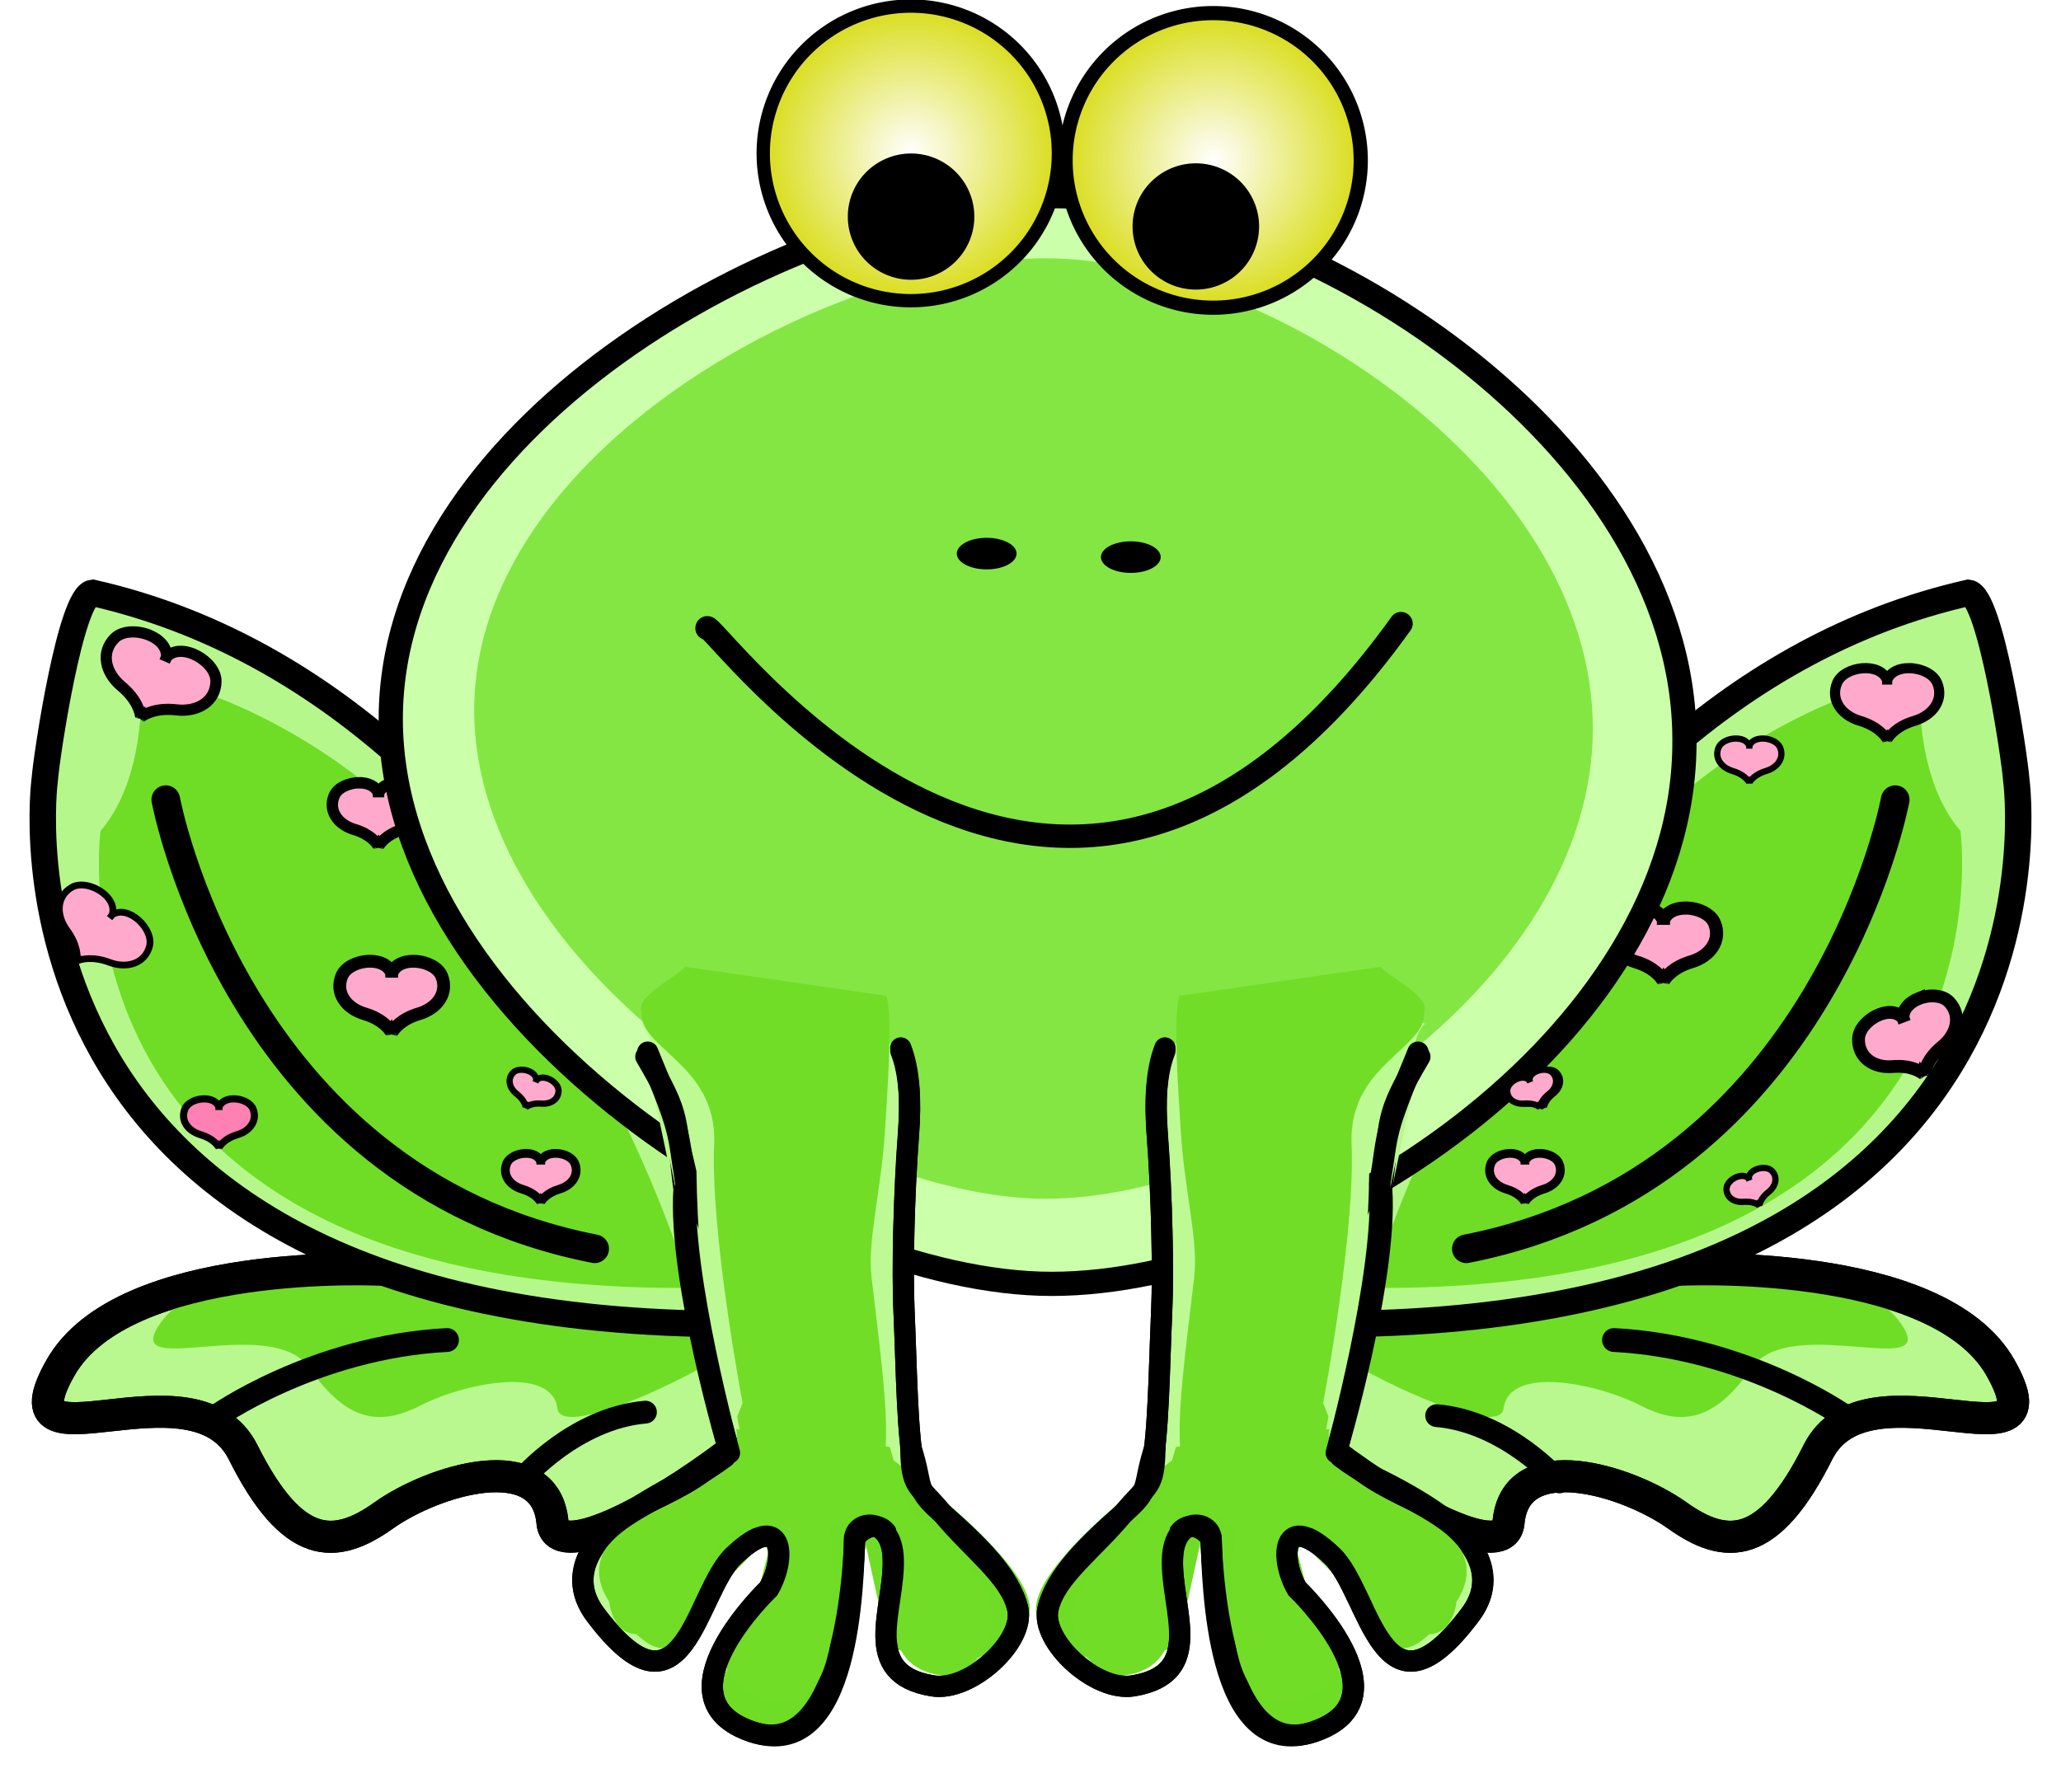 <?xml version="1.0" encoding="UTF-8" standalone="no"?>
<!-- Created with Inkscape (http://www.inkscape.org/) -->
<svg xmlns:dc="http://purl.org/dc/elements/1.1/" xmlns:cc="http://creativecommons.org/ns#" xmlns:rdf="http://www.w3.org/1999/02/22-rdf-syntax-ns#" xmlns:svg="http://www.w3.org/2000/svg" xmlns="http://www.w3.org/2000/svg" xmlns:xlink="http://www.w3.org/1999/xlink" xmlns:sodipodi="http://sodipodi.sourceforge.net/DTD/sodipodi-0.dtd" xmlns:inkscape="http://www.inkscape.org/namespaces/inkscape" width="460" height="400.005" id="svg2" sodipodi:version="0.32" inkscape:version="0.46+devel" sodipodi:docname="frog.svg" inkscape:output_extension="org.inkscape.output.svg.inkscape" version="1.0">
  <defs id="defs4">
    <linearGradient id="linearGradient4293">
      <stop id="stop4295" offset="0" style="stop-color:#ffffff;stop-opacity:1;"/>
      <stop id="stop4297" offset="1" style="stop-color:#d8dc13;stop-opacity:1;"/>
    </linearGradient>
    <linearGradient id="linearGradient3330">
      <stop style="stop-color:#ffffff;stop-opacity:1;" offset="0" id="stop3332"/>
      <stop style="stop-color:#9f9292;stop-opacity:1;" offset="1" id="stop3334"/>
    </linearGradient>
    <inkscape:perspective sodipodi:type="inkscape:persp3d" inkscape:vp_x="0 : 526.18109 : 1" inkscape:vp_y="0 : 1000 : 0" inkscape:vp_z="744.09448 : 526.18109 : 1" inkscape:persp3d-origin="372.04724 : 350.78739 : 1" id="perspective10"/>
    <filter inkscape:collect="always" id="filter3353" x="-0.135" width="1.27" y="-0.16" height="1.32">
      <feGaussianBlur inkscape:collect="always" stdDeviation="25.544" id="feGaussianBlur3355"/>
    </filter>
    <filter inkscape:collect="always" id="filter3365" x="-0.168" width="1.335" y="-0.16" height="1.321">
      <feGaussianBlur inkscape:collect="always" stdDeviation="16.722" id="feGaussianBlur3367"/>
    </filter>
    <filter inkscape:collect="always" id="filter3375" x="-0.173" width="1.346" y="-0.424" height="1.849">
      <feGaussianBlur inkscape:collect="always" stdDeviation="19.258" id="feGaussianBlur3377"/>
    </filter>
    <filter inkscape:collect="always" id="filter4070" x="-0.151" width="1.302" y="-0.18" height="1.359">
      <feGaussianBlur inkscape:collect="always" stdDeviation="10.47" id="feGaussianBlur4072"/>
    </filter>
    <filter inkscape:collect="always" id="filter4170" x="-0.149" width="1.298" y="-0.057" height="1.113">
      <feGaussianBlur inkscape:collect="always" stdDeviation="5.003" id="feGaussianBlur4172"/>
    </filter>
    <filter inkscape:collect="always" id="filter4234">
      <feGaussianBlur inkscape:collect="always" stdDeviation="0.974" id="feGaussianBlur4236"/>
    </filter>
    <filter id="filter8312" inkscape:collect="always" x="-0.083" width="1.166" y="-0.108" height="1.217">
      <feGaussianBlur id="feGaussianBlur8314" stdDeviation="5.547" inkscape:collect="always"/>
    </filter>
    <inkscape:perspective id="perspective8307" inkscape:persp3d-origin="0.5 : 0.33333333 : 1" inkscape:vp_z="1 : 0.5 : 1" inkscape:vp_y="0 : 1000 : 0" inkscape:vp_x="0 : 0.5 : 1" sodipodi:type="inkscape:persp3d"/>
    <radialGradient inkscape:collect="always" xlink:href="#linearGradient4293" id="radialGradient8382" gradientUnits="userSpaceOnUse" cx="214.286" cy="526.648" fx="214.286" fy="526.648" r="61.824"/>
    <radialGradient inkscape:collect="always" xlink:href="#linearGradient4293" id="radialGradient8384" gradientUnits="userSpaceOnUse" cx="214.286" cy="526.648" fx="214.286" fy="526.648" r="61.824"/>
    <inkscape:perspective id="perspective8671" inkscape:persp3d-origin="0.5 : 0.33333333 : 1" inkscape:vp_z="1 : 0.5 : 1" inkscape:vp_y="0 : 1000 : 0" inkscape:vp_x="0 : 0.5 : 1" sodipodi:type="inkscape:persp3d"/>
  </defs>
  <sodipodi:namedview id="base" pagecolor="#ffffff" bordercolor="#666666" borderopacity="1.0" gridtolerance="10000" guidetolerance="10" objecttolerance="10" inkscape:pageopacity="0" inkscape:pageshadow="2" inkscape:zoom="1.0556063" inkscape:cx="285.71405" inkscape:cy="143.07411" inkscape:document-units="px" inkscape:current-layer="layer1" showgrid="false" showguides="true" inkscape:guide-bbox="true" inkscape:window-width="984" inkscape:window-height="763" inkscape:window-x="244" inkscape:window-y="90"/>
  <g inkscape:label="Layer 1" inkscape:groupmode="layer" id="layer1" transform="translate(-139.118,-596.823)">
    <path style="fill:#b8f88e;fill-opacity:1;stroke:#000000;stroke-width:7.159;stroke-linecap:butt;stroke-linejoin:miter;stroke-miterlimit:4;stroke-opacity:1;stroke-dasharray:none" d="m 224.765,880.28 c 0,0 -58.062,-3.133 -72.186,21.931 -14.123,25.064 29.816,-3.133 40.801,18.798 10.985,21.931 20.4,21.931 31.385,14.098 10.985,-7.832 36.093,-15.665 37.662,1.566 1.569,17.231 81.601,-40.729 69.047,-54.827 -12.554,-14.098 -36.093,-20.364 -36.093,-20.364 z" id="path3371"/>
    <path id="path3373" d="m 18.531,1021.226 c 0,0 -84.742,-4.353 -105.355,30.469 -20.613,34.822 43.516,-4.353 59.548,26.116 16.032,30.469 29.774,30.469 45.806,19.587 16.032,-10.882 52.677,-21.764 54.968,2.176 2.29,23.94 119.097,-56.585 100.774,-76.172 -18.323,-19.587 -52.677,-28.293 -52.677,-28.293 z" style="fill:#6fdd25;fill-opacity:1;stroke:none;filter:url(#filter3375)" transform="matrix(0.549,0,0,0.416,223.195,453.863)"/>
    <path id="path4158" d="m 224.765,880.28 c 0,0 -58.062,-3.133 -72.186,21.931 -14.123,25.064 29.816,-3.133 40.801,18.798 10.985,21.931 20.4,21.931 31.385,14.098 10.985,-7.832 36.093,-15.665 37.662,1.566 1.569,17.231 81.601,-40.729 69.047,-54.827 -12.554,-14.098 -36.093,-20.364 -36.093,-20.364 z" style="fill:none;stroke:#000000;stroke-width:7.159;stroke-linecap:butt;stroke-linejoin:miter;stroke-miterlimit:4;stroke-opacity:1;stroke-dasharray:none"/>
    <path style="fill:#b6f78b;fill-opacity:1;stroke:#000000;stroke-width:5.901;stroke-linecap:butt;stroke-linejoin:miter;stroke-miterlimit:4;stroke-opacity:1;stroke-dasharray:none" d="m 305.224,890.762 c 0,0 -2.476,-8.603 -7.844,-21.881 -5.368,-13.278 -13.628,-31.233 -25.196,-49.936 -11.568,-18.703 -26.443,-38.155 -45.041,-54.43 -18.598,-16.274 -40.92,-29.371 -67.38,-35.362 -4.869,0.552 -10.252,36.299 -10.668,41.76 0,0 -16.551,121.525 154.059,121.471 z" id="path3359" sodipodi:nodetypes="cssscccc"/>
    <path id="path3363" d="m 126.588,1012.049 c 0,0 -60.616,-210.954 -222.547,-247.685 0,0 3.71,40.603 -16.321,64.002 0,0 -25.322,186.252 235.699,186.169 z" style="fill:#6fdd25;fill-opacity:1;stroke:none;filter:url(#filter3365)" transform="matrix(0.549,0,0,0.548,223.195,328.361)"/>
    <path style="fill:none;stroke:#000000;stroke-width:6.391;stroke-linecap:round;stroke-linejoin:miter;stroke-miterlimit:4;stroke-opacity:1;stroke-dasharray:none" d="m 176.118,775.324 c 0,0 15.693,84.591 95.724,100.256" id="path3369"/>
    <path id="path2499" d="m 161.963,796.046 c -2.044,-1.535 -4.963,-2.237 -6.833,-1.144 -3.425,2.004 -3.551,6.174 -1.05,9.581 2.431,3.311 2.342,5.989 2.256,6.74 l -0.114,0.149 c 0,0 0.035,-0.018 0.101,-0.047 -0.01,0.071 -0.019,0.109 -0.019,0.109 l 0.113,-0.15 c 0.702,-0.285 3.262,-1.092 7.11,0.354 3.961,1.487 7.95,0.243 8.96,-3.59 1.008,-3.825 -4.721,-9.408 -8.337,-7.017 l -0.567,0.738 0.56,-0.743 c 0.604,-1.867 -0.489,-3.71 -2.182,-4.982 z" style="fill:#ffaacc;stroke:#000000;stroke-width:1.504;stroke-linecap:butt;stroke-linejoin:miter;stroke-miterlimit:4;stroke-opacity:1;stroke-dasharray:none"/>
    <path style="fill:#ffaacc;stroke:#000000;stroke-width:2.863;stroke-linecap:butt;stroke-linejoin:miter;stroke-miterlimit:4;stroke-opacity:1;stroke-dasharray:none" d="m 221.681,811.391 c -2.614,0.011 -5.426,1.239 -6.272,3.283 -1.549,3.744 0.929,7.217 5.075,8.449 4.028,1.197 5.614,3.432 6.009,4.097 l -0.001,0.192 c 0,0 0.018,-0.037 0.053,-0.101 0.035,0.064 0.052,0.101 0.052,0.101 l -0.001,-0.192 c 0.395,-0.665 1.98,-2.9 6.009,-4.097 4.145,-1.231 6.624,-4.705 5.075,-8.449 -1.546,-3.736 -9.667,-4.749 -11.131,-0.572 l -0.004,0.951 -0.004,-0.951 c -0.664,-1.892 -2.694,-2.72 -4.86,-2.711 z" id="path4005"/>
    <path style="fill:none;stroke:#000000;stroke-width:5.319;stroke-linecap:round;stroke-linejoin:miter;stroke-miterlimit:4;stroke-opacity:1;stroke-dasharray:none" d="m 187.102,913.176 c 0,0 21.97,-15.665 51.785,-17.231" id="path4009"/>
    <path id="path4011" d="m 255.798,926.843 c 0,0 11.616,-13.456 27.381,-14.801" style="fill:none;stroke:#000000;stroke-width:5.083;stroke-linecap:round;stroke-linejoin:miter;stroke-miterlimit:4;stroke-opacity:1;stroke-dasharray:none"/>
    <path id="path4013" d="m 513.471,880.28 c 0,0 58.062,-3.133 72.186,21.931 14.123,25.064 -29.816,-3.133 -40.801,18.798 -10.985,21.931 -20.4,21.931 -31.385,14.098 -10.985,-7.832 -36.093,-15.665 -37.662,1.566 -1.569,17.231 -81.601,-40.729 -69.047,-54.827 12.554,-14.098 36.093,-20.364 36.093,-20.364 z" style="fill:#b8f88e;fill-opacity:1;stroke:#000000;stroke-width:7.159;stroke-linecap:butt;stroke-linejoin:miter;stroke-miterlimit:4;stroke-opacity:1;stroke-dasharray:none"/>
    <path transform="matrix(-0.549,0,0,0.416,515.04,453.863)" style="fill:#6fdd25;fill-opacity:1;stroke:none;filter:url(#filter3375)" d="m 18.531,1021.226 c 0,0 -84.742,-4.353 -105.355,30.469 -20.613,34.822 43.516,-4.353 59.548,26.116 16.032,30.469 29.774,30.469 45.806,19.587 16.032,-10.882 52.677,-21.764 54.968,2.176 2.29,23.94 119.097,-56.585 100.774,-76.172 -18.323,-19.587 -52.677,-28.293 -52.677,-28.293 z" id="path4015"/>
    <path style="fill:none;stroke:#000000;stroke-width:7.159;stroke-linecap:butt;stroke-linejoin:miter;stroke-miterlimit:4;stroke-opacity:1;stroke-dasharray:none" d="m 513.471,880.28 c 0,0 58.062,-3.133 72.186,21.931 14.123,25.064 -29.816,-3.133 -40.801,18.798 -10.985,21.931 -20.4,21.931 -31.385,14.098 -10.985,-7.832 -36.093,-15.665 -37.662,1.566 -1.569,17.231 -81.601,-40.729 -69.047,-54.827 12.554,-14.098 36.093,-20.364 36.093,-20.364 z" id="path4147"/>
    <path sodipodi:nodetypes="cssscccc" id="path4017" d="m 433.011,890.762 c 0,0 2.476,-8.603 7.844,-21.881 5.368,-13.278 13.628,-31.233 25.196,-49.936 11.568,-18.703 26.443,-38.155 45.041,-54.43 18.598,-16.274 40.92,-29.371 67.38,-35.362 4.869,0.552 10.252,36.299 10.668,41.76 0,0 16.551,121.525 -154.059,121.471 z" style="fill:#b6f78b;fill-opacity:1;stroke:#000000;stroke-width:5.901;stroke-linecap:butt;stroke-linejoin:miter;stroke-miterlimit:4;stroke-opacity:1;stroke-dasharray:none"/>
    <path style="fill:#6fdd25;fill-opacity:1;stroke:none;filter:url(#filter3365)" d="m 126.588,1012.049 c 0,0 -60.616,-210.954 -222.547,-247.685 0,0 3.71,40.603 -16.321,64.002 0,0 -25.322,186.252 235.699,186.169 z" id="path4019" transform="matrix(-0.549,0,0,0.548,515.04,328.361)"/>
    <path id="path4021" d="m 562.118,775.324 c 0,0 -15.693,84.591 -95.724,100.256" style="fill:none;stroke:#000000;stroke-width:6.391;stroke-linecap:round;stroke-linejoin:miter;stroke-miterlimit:4;stroke-opacity:1;stroke-dasharray:none"/>
    <path style="fill:#ffaacc;stroke:#000000;stroke-width:2.267;stroke-linecap:butt;stroke-linejoin:miter;stroke-miterlimit:4;stroke-opacity:1;stroke-dasharray:none" d="m 565.192,745.969 c 2.621,0.011 5.44,1.243 6.287,3.291 1.553,3.753 -0.932,7.236 -5.087,8.47 -4.038,1.2 -5.628,3.441 -6.024,4.107 l 0.001,0.192 c 0,0 -0.018,-0.037 -0.053,-0.101 -0.036,0.064 -0.053,0.101 -0.053,0.101 l 0.001,-0.192 c -0.396,-0.667 -1.985,-2.908 -6.024,-4.107 -4.156,-1.235 -6.641,-4.717 -5.087,-8.47 1.55,-3.746 9.691,-4.761 11.159,-0.574 l 0.004,0.953 0.004,-0.953 c 0.665,-1.897 2.701,-2.726 4.872,-2.718 z" id="path4023"/>
    <path id="path4025" d="m 515.359,799.519 c 2.674,0.011 5.55,1.268 6.415,3.358 1.585,3.83 -0.95,7.383 -5.191,8.642 -4.12,1.224 -5.742,3.51 -6.146,4.191 l 0.001,0.196 c 0,0 -0.018,-0.037 -0.054,-0.103 -0.036,0.065 -0.054,0.103 -0.054,0.103 l 0.001,-0.196 c -0.404,-0.68 -2.026,-2.967 -6.146,-4.191 -4.24,-1.26 -6.775,-4.813 -5.191,-8.642 1.581,-3.822 9.888,-4.857 11.386,-0.585 l 0.004,0.973 0.004,-0.973 c 0.679,-1.936 2.756,-2.782 4.971,-2.773 z" style="fill:#ffaacc;stroke:#000000;stroke-width:2.929;stroke-linecap:butt;stroke-linejoin:miter;stroke-miterlimit:4;stroke-opacity:1;stroke-dasharray:none"/>
    <path id="path4027" d="m 551.133,913.176 c 0,0 -21.97,-15.665 -51.785,-17.231" style="fill:none;stroke:#000000;stroke-width:5.319;stroke-linecap:round;stroke-linejoin:miter;stroke-miterlimit:4;stroke-opacity:1;stroke-dasharray:none"/>
    <path style="fill:none;stroke:#000000;stroke-width:5.083;stroke-linecap:round;stroke-linejoin:miter;stroke-miterlimit:4;stroke-opacity:1;stroke-dasharray:none" d="m 487.145,927.626 c 0,0 -11.616,-13.456 -27.381,-14.801" id="path4029"/>
    <path id="path4261" d="m 219.276,771.552 c -2.324,0.01 -4.823,1.102 -5.574,2.918 -1.377,3.328 0.826,6.415 4.511,7.51 3.581,1.064 4.99,3.051 5.341,3.642 l -0.001,0.17 c 0,0 0.016,-0.033 0.047,-0.089 0.032,0.057 0.047,0.089 0.047,0.089 l -0.001,-0.17 c 0.351,-0.591 1.76,-2.578 5.341,-3.642 3.685,-1.095 5.888,-4.182 4.511,-7.51 -1.374,-3.321 -8.592,-4.221 -9.894,-0.508 l -0.004,0.845 -0.003,-0.845 c -0.59,-1.682 -2.395,-2.417 -4.32,-2.409 z" style="fill:#ffaacc;stroke:#000000;stroke-width:2.545;stroke-linecap:butt;stroke-linejoin:miter;stroke-miterlimit:4;stroke-opacity:1;stroke-dasharray:none"/>
    <path style="fill:#ccffaa;stroke:#000000;stroke-width:5.404;stroke-miterlimit:4;stroke-opacity:1;stroke-dasharray:none" d="m 515.077,762.009 c 0.339,67.015 -84.922,121.403 -141.233,121.403 -55.439,0 -147.51,-59.088 -147.51,-126.103 0,-67.015 92.071,-116.704 147.51,-116.704 55.439,0 141.233,54.389 141.233,121.403 z" id="path3346" sodipodi:nodetypes="csssc"/>
    <path sodipodi:nodetypes="csssc" id="path3351" d="m 494.402,786.648 c 0,105.732 -135.124,191.544 -222.439,191.544 -87.315,0 -232.325,-93.226 -232.325,-198.959 0,-105.732 145.01,-184.13 232.325,-184.13 87.315,0 222.439,85.812 222.439,191.544 z" style="opacity:0.781;fill:#55d400;stroke:none;filter:url(#filter3353)" transform="matrix(0.549,0,0,0.548,223.195,328.361)"/>
    <path style="fill:none;stroke:#000000;stroke-width:5.218;stroke-linecap:round;stroke-linejoin:miter;stroke-miterlimit:4;stroke-opacity:1;stroke-dasharray:none" d="m 296.921,737.071 c -0.382,-4.222 77.225,107.249 154.894,-1.045" id="path3349" sodipodi:nodetypes="cc"/>
    <path style="fill:#ffaacc;stroke:#000000;stroke-width:2.494;stroke-linecap:butt;stroke-linejoin:miter;stroke-miterlimit:4;stroke-opacity:1;stroke-dasharray:none" d="m 172.54,738.645 c -2.653,-1.125 -6.038,-1.102 -7.786,0.601 -3.202,3.12 -2.206,7.717 1.458,10.766 3.56,2.963 4.191,5.917 4.302,6.762 l -0.084,0.194 c 0,0 0.034,-0.029 0.098,-0.079 0.008,0.08 0.009,0.125 0.009,0.125 l 0.083,-0.194 c 0.69,-0.502 3.271,-2.078 7.875,-1.54 4.737,0.554 8.763,-1.889 8.826,-6.356 0.063,-4.458 -7.724,-9.012 -11.029,-5.417 l -0.419,0.961 0.411,-0.965 c 0.153,-2.206 -1.544,-3.926 -3.742,-4.858 z" id="path4255"/>
    <path style="fill:#ff80b2;stroke:#000000;stroke-width:1.591;stroke-linecap:butt;stroke-linejoin:miter;stroke-miterlimit:4;stroke-opacity:1;stroke-dasharray:none" d="m 184.675,842.109 c -1.781,0.007 -3.698,0.845 -4.274,2.237 -1.056,2.551 0.633,4.918 3.458,5.757 2.745,0.815 3.825,2.339 4.095,2.792 l -0,0.131 c 0,0 0.012,-0.025 0.036,-0.069 0.024,0.044 0.036,0.069 0.036,0.069 l -0,-0.131 c 0.269,-0.453 1.35,-1.976 4.095,-2.792 2.825,-0.839 4.514,-3.206 3.458,-5.757 -1.054,-2.546 -6.587,-3.236 -7.585,-0.39 l -0.003,0.648 -0.003,-0.648 c -0.452,-1.29 -1.836,-1.853 -3.312,-1.847 z" id="path4259"/>
    <path sodipodi:type="arc" style="fill:#000000;fill-opacity:1;stroke:none" id="path4263" sodipodi:cx="-42.142857" sodipodi:cy="638.79077" sodipodi:rx="12.142858" sodipodi:ry="6.4285712" d="m -30,638.791 a 12.143,6.429 0 1 1 -24.286,0 12.143,6.429 0 1 1 24.286,0 z" transform="matrix(0.549,0,0,0.548,382.475,370.343)"/>
    <path transform="matrix(0.549,0,0,0.548,414.644,371.127)" d="m -30,638.791 a 12.143,6.429 0 1 1 -24.286,0 12.143,6.429 0 1 1 24.286,0 z" sodipodi:ry="6.4285712" sodipodi:rx="12.142858" sodipodi:cy="638.79077" sodipodi:cx="-42.142857" id="path4265" style="fill:#000000;fill-opacity:1;stroke:none" sodipodi:type="arc"/>
    <path id="path4281" d="m 532.556,761.681 c 1.613,0.007 3.347,0.765 3.869,2.025 0.956,2.31 -0.573,4.452 -3.13,5.212 -2.485,0.738 -3.463,2.117 -3.707,2.527 l 0,0.118 c 0,0 -0.011,-0.023 -0.033,-0.062 -0.022,0.039 -0.032,0.062 -0.032,0.062 l 0,-0.118 c -0.244,-0.41 -1.222,-1.789 -3.707,-2.527 -2.557,-0.76 -4.086,-2.902 -3.13,-5.212 0.954,-2.305 5.963,-2.929 6.867,-0.353 l 0.003,0.587 0.002,-0.587 c 0.409,-1.167 1.662,-1.678 2.998,-1.672 z" style="fill:#ffaacc;stroke:#000000;stroke-width:1.395;stroke-linecap:butt;stroke-linejoin:miter;stroke-miterlimit:4;stroke-opacity:1;stroke-dasharray:none"/>
    <path style="fill:#ffaacc;stroke:#000000;stroke-width:2.857;stroke-linecap:butt;stroke-linejoin:miter;stroke-miterlimit:4;stroke-opacity:1;stroke-dasharray:none" d="m 567.321,819.738 c 2.384,-0.958 5.382,-0.834 6.881,0.791 2.746,2.977 1.729,7.188 -1.606,9.89 -3.241,2.626 -3.886,5.333 -4.009,6.11 l 0.069,0.181 c 0,0 -0.029,-0.028 -0.084,-0.076 -0.009,0.074 -0.012,0.115 -0.012,0.115 l -0.068,-0.182 c -0.597,-0.484 -2.838,-2.017 -6.932,-1.66 -4.213,0.367 -7.709,-2.009 -7.634,-6.133 0.075,-4.115 7.107,-8.082 9.93,-4.664 l 0.343,0.9 -0.336,-0.903 c -0.071,-2.04 1.482,-3.576 3.458,-4.37 z" id="path4283" inkscape:transform-center-x="17.10496" inkscape:transform-center-y="22.954068"/>
    <path inkscape:transform-center-y="11.010833" inkscape:transform-center-x="8.5458835" id="path4285" d="m 531.159,857.825 c 1.191,-0.459 2.689,-0.4 3.438,0.379 1.372,1.428 0.864,3.448 -0.802,4.744 -1.619,1.26 -1.942,2.558 -2.003,2.931 l 0.034,0.087 c 0,0 -0.015,-0.014 -0.042,-0.036 -0.005,0.035 -0.006,0.055 -0.006,0.055 l -0.034,-0.087 c -0.298,-0.232 -1.418,-0.968 -3.463,-0.796 -2.105,0.176 -3.851,-0.964 -3.814,-2.942 0.037,-1.974 3.551,-3.877 4.961,-2.237 l 0.171,0.432 -0.168,-0.433 c -0.035,-0.979 0.741,-1.715 1.727,-2.096 z" style="fill:#ffaacc;stroke:#000000;stroke-width:1.399;stroke-linecap:butt;stroke-linejoin:miter;stroke-miterlimit:4;stroke-opacity:1;stroke-dasharray:none"/>
    <g id="g8726">
      <path style="fill:#bdf995;fill-opacity:1;stroke:none" d="m 144.025,1070.473 c 4.297,22.532 -37.449,32.47 -46.749,41.683 -9.3,9.213 -14.426,21.529 -5.969,32.806 32.527,43.373 35.863,-15.334 49.971,-28.812 18.175,-17.363 26.922,4.415 20.186,16.044 0,0 -45.043,46.966 -8.812,59.034 36.231,12.069 37.309,-80.553 37.309,-80.553 3.77,-5.698 16.847,-14.946 17.441,0.673 0.701,18.42 -10.191,53.574 16.814,57.995 13.781,2.256 30.715,-15.391 28.075,-27.344 -2.64,-11.954 -14.755,-27.364 -27.607,-38.654 -10.764,-9.456 -10.096,-9.14 -15.019,-24.456" id="path8700" sodipodi:nodetypes="cssscscssssc" transform="matrix(0.563,0,0,0.555,222.337,321.7)"/>
      <path style="fill:#ffaacc;stroke:#000000;stroke-width:1.951;stroke-linecap:butt;stroke-linejoin:miter;stroke-miterlimit:4;stroke-opacity:1;stroke-dasharray:none" d="m 256.499,854.28 c -1.781,0.007 -3.698,0.845 -4.274,2.237 -1.056,2.551 0.633,4.918 3.458,5.757 2.745,0.815 3.825,2.339 4.095,2.792 l -0,0.131 c 0,0 0.012,-0.025 0.036,-0.069 0.024,0.044 0.036,0.069 0.036,0.069 l -0,-0.131 c 0.269,-0.453 1.35,-1.976 4.095,-2.792 2.825,-0.839 4.514,-3.206 3.458,-5.757 -1.054,-2.546 -6.587,-3.236 -7.585,-0.39 l -0.003,0.648 -0.003,-0.648 c -0.452,-1.29 -1.836,-1.853 -3.312,-1.847 z" id="path4249"/>
      <path style="fill:#ffaacc;stroke:#000000;stroke-width:1.399;stroke-linecap:butt;stroke-linejoin:miter;stroke-miterlimit:4;stroke-opacity:1;stroke-dasharray:none" d="m 257.085,835.895 c -1.191,-0.459 -2.689,-0.4 -3.438,0.379 -1.372,1.428 -0.864,3.448 0.802,4.744 1.619,1.26 1.942,2.558 2.003,2.931 l -0.034,0.087 c 0,0 0.015,-0.014 0.042,-0.036 0.005,0.035 0.006,0.055 0.006,0.055 l 0.034,-0.087 c 0.298,-0.232 1.418,-0.968 3.463,-0.796 2.105,0.176 3.851,-0.964 3.814,-2.942 -0.037,-1.974 -3.551,-3.877 -4.961,-2.237 l -0.171,0.432 0.168,-0.433 c 0.035,-0.979 -0.741,-1.715 -1.727,-2.096 z" id="path4353" inkscape:transform-center-x="8.5458835" inkscape:transform-center-y="11.010833"/>
      <path sodipodi:nodetypes="cccccssss" id="path4355" d="m 283.184,824.629 c -1.795,1.969 -1.751,-1.018 0.247,2.443 6.052,15.971 7.148,13.644 11.126,31.151 0.334,27.135 5.001,48.562 5.001,48.562 l 3.802,10.755 c 0,0 19.337,31.374 34.847,23.801 15.51,-7.573 2.026,-28.213 0.741,-57.958 -0.376,-8.701 3.079,-24.997 4.144,-39.226 0.532,-7.114 -1.832,-9.147 -3.833,-14.243" style="fill:#bdfa93;fill-opacity:1;stroke:none"/>
      <path sodipodi:nodetypes="csssccc" id="path4357" d="m 343.295,926.009 c -1.78,-9.899 -1.775,-22.016 -2.417,-36.889 -0.376,-8.701 -0.057,-25.253 1.007,-39.482 0.532,-7.114 0.28,-13.786 -1.72,-18.883 m -56.896,1.948 c 8.164,13.862 6.398,13.454 8.519,29.576 -1.341,20.101 10.154,58.816 10.154,58.816" style="fill:#b9f88f;fill-opacity:1;stroke:#000000;stroke-width:4.748;stroke-linecap:round;stroke-linejoin:miter;stroke-miterlimit:4;stroke-opacity:1;stroke-dasharray:none"/>
      <path style="fill:#6fdd25;fill-opacity:1;stroke:none;filter:url(#filter4070)" d="m 217.358,1087.626 c 0,0 -30.986,-1.137 -58.482,21.451 -25.024,20.558 -68.842,43.495 -54.211,70.624 15.612,28.947 78.468,-44.791 78.468,-44.791 l -15.262,59.275 c 0,0 -32.053,30.167 7.542,43.365 39.595,13.198 50.907,-104.826 50.907,-104.826 l 12.846,58.542 c 0,0 41.335,25.788 68.251,-10.987 16.252,-22.206 -71.625,-84.528 -71.625,-84.528 z" id="path4359" sodipodi:nodetypes="cssccsccscc" transform="matrix(0.452,0,0,0.451,229.106,426.511)"/>
      <path style="fill:none;stroke:#000000;stroke-width:4.748;stroke-linecap:round;stroke-linejoin:miter;stroke-miterlimit:4;stroke-opacity:1;stroke-dasharray:none" d="m 303.217,922.283 c -9.246,3.535 -22.505,10.267 -28.161,15.864 -5.656,5.597 -8.177,12.266 -3.034,19.117 19.782,26.35 22.27,-4.953 30.85,-13.141 11.053,-10.548 11.906,0.312 7.81,7.377 0,0 -25.683,24.591 -3.649,31.922 22.034,7.332 22.837,-43.198 22.837,-43.198 2.293,-3.462 8.251,-4.971 8.613,4.518 0.426,11.19 -7.649,25.717 8.774,28.403 8.381,1.371 20.63,-9.893 19.024,-17.154 -1.605,-7.262 -8.973,-14.425 -16.789,-21.283 -6.546,-5.744 -4.094,-5.518 -7.089,-14.823" id="path4361" sodipodi:nodetypes="cssscscssssc"/>
      <path style="fill:#71dd27;fill-opacity:1;stroke:none;filter:url(#filter4170)" d="m 403.248,895.639 c 2.322,3.389 19.371,11.461 16.786,17.418 1.108,14.349 -28.506,20.122 -28.02,50.257 1.735,34.601 -10.923,101.389 -10.923,101.389 l 2.063,5.174 c 0,0 -7.608,55.581 -41.22,39.688 -21.505,-10.168 -17.653,-33.623 -10.572,-93.396 1.761,-14.87 -3.853,-33.686 -5.231,-58.178 -0.689,-12.246 -3.072,-42.303 -0.484,-51.075" id="path4363" sodipodi:nodetypes="cccccssss" transform="matrix(-0.579,0,0,0.576,525.511,296.738)"/>
      <path transform="matrix(0.563,0,0,0.555,222.337,321.7)" sodipodi:nodetypes="cssscscssssc" id="path4365" d="m 144.025,1070.473 c 4.297,22.532 -37.449,32.47 -46.749,41.683 -9.3,9.213 -10.264,19.116 -1.807,30.393 32.527,43.373 28.133,-13.524 42.241,-27.003 18.175,-17.363 22.759,8.035 16.024,19.664 0,0 -33.745,31.883 2.485,43.952 36.231,12.069 24.822,-67.883 24.822,-67.883 3.77,-5.698 25.766,-15.549 26.36,0.07 0.701,18.42 -10.191,53.574 16.814,57.995 13.781,2.256 23.58,-14.787 20.94,-26.741 -2.64,-11.954 -14.755,-23.744 -27.607,-35.034 -10.764,-9.456 -7.717,-14.57 -12.641,-29.886" style="fill:#71dd27;fill-opacity:1;stroke:none;filter:url(#filter4234)"/>
      <path sodipodi:nodetypes="cssscssssssc" id="path4367" d="m 300.985,922.018 c -8.643,6.545 -20.219,10.799 -25.929,16.128 -5.817,5.43 -8.177,12.266 -3.034,19.117 19.782,26.35 22.27,-4.953 30.85,-13.141 11.053,-10.548 11.906,0.312 7.81,7.377 0,0 -25.683,24.591 -3.649,31.922 22.034,7.332 22.441,-33.77 22.837,-43.198 0.174,-4.146 8.251,-4.971 8.613,4.518 0.426,11.19 -7.649,25.717 8.774,28.403 8.381,1.371 20.63,-9.893 19.024,-17.154 -1.605,-7.262 -10.186,-13.25 -16.789,-21.283 -5.548,-6.749 -6.971,-5.518 -7.089,-14.823" style="fill:none;stroke:#000000;stroke-width:4.748;stroke-linecap:round;stroke-linejoin:miter;stroke-miterlimit:4;stroke-opacity:1;stroke-dasharray:none"/>
      <path style="fill:#b9f88f;fill-opacity:1;stroke:#000000;stroke-width:4.733;stroke-linecap:round;stroke-linejoin:miter;stroke-miterlimit:4;stroke-opacity:1;stroke-dasharray:none" d="m 343.303,926.017 c -1.78,-9.831 -1.775,-21.865 -2.418,-36.636 -0.376,-8.641 -0.058,-25.079 1.007,-39.211 0.532,-7.066 0.28,-13.692 -1.721,-18.753 m -56.489,0.26 c 7.761,18.67 6.523,17.059 8.521,29.373 -1.341,19.963 9.734,60.087 9.734,60.087" id="path4369" sodipodi:nodetypes="csssccc"/>
    </g>
    <path transform="matrix(0.549,0,0,0.548,292.243,344.026)" d="m 274.286,526.648 a 60,60 0 1 1 -120,0 60,60 0 1 1 120,0 z" sodipodi:ry="60" sodipodi:rx="60" sodipodi:cy="526.64789" sodipodi:cx="214.28572" id="path3324" style="fill:url(#radialGradient8382);fill-opacity:1;stroke:#000000;stroke-width:5.776;stroke-miterlimit:4;stroke-opacity:1;stroke-dasharray:none" sodipodi:type="arc"/>
    <path transform="matrix(0.549,0,0,0.548,413.86,396.347)" d="m 11.429,458.076 a 25.714,25.714 0 1 1 -51.429,0 25.714,25.714 0 1 1 51.429,0 z" sodipodi:ry="25.714285" sodipodi:rx="25.714285" sodipodi:cy="458.07648" sodipodi:cx="-14.285714" id="path3328" style="fill:#000000;stroke:none" sodipodi:type="arc"/>
    <path sodipodi:type="arc" style="fill:url(#radialGradient8384);fill-opacity:1;stroke:#000000;stroke-width:5.421;stroke-miterlimit:4;stroke-opacity:1;stroke-dasharray:none" id="path3322" sodipodi:cx="214.28572" sodipodi:cy="526.64789" sodipodi:rx="60" sodipodi:ry="60" d="m 274.286,526.648 a 60,60 0 1 1 -120,0 60,60 0 1 1 120,0 z" transform="matrix(0.549,0,0,0.548,224.765,342.46)"/>
    <path sodipodi:type="arc" style="fill:#000000;stroke:none" id="path3326" sodipodi:cx="-14.285714" sodipodi:cy="458.07648" sodipodi:rx="25.714285" sodipodi:ry="25.714285" d="m 11.429,458.076 a 25.714,25.714 0 1 1 -51.429,0 25.714,25.714 0 1 1 51.429,0 z" transform="matrix(0.549,0,0,0.548,350.305,394.154)"/>
    <path style="fill:#ffaacc;stroke:#000000;stroke-width:1.399;stroke-linecap:butt;stroke-linejoin:miter;stroke-miterlimit:4;stroke-opacity:1;stroke-dasharray:none" d="m 483.079,835.895 c 1.191,-0.459 2.689,-0.4 3.438,0.379 1.372,1.428 0.864,3.448 -0.802,4.744 -1.619,1.26 -1.942,2.558 -2.003,2.931 l 0.034,0.087 c 0,0 -0.015,-0.014 -0.042,-0.036 -0.005,0.035 -0.006,0.055 -0.006,0.055 l -0.034,-0.087 c -0.298,-0.232 -1.418,-0.968 -3.463,-0.796 -2.105,0.176 -3.851,-0.964 -3.814,-2.942 0.037,-1.974 3.551,-3.877 4.961,-2.237 l 0.171,0.432 -0.168,-0.433 c -0.035,-0.979 0.741,-1.715 1.727,-2.096 z" id="path4888" inkscape:transform-center-x="8.5458835" inkscape:transform-center-y="11.010833"/>
    <path style="fill:#b9f88f;fill-opacity:1;stroke:#000000;stroke-width:4.748;stroke-linecap:round;stroke-linejoin:miter;stroke-miterlimit:4;stroke-opacity:1;stroke-dasharray:none" d="m 257.751,329.186 c 1.78,-9.899 1.775,-22.016 2.417,-36.889 0.376,-8.701 0.058,-25.253 -1.007,-39.482 -0.532,-7.114 -0.28,-13.786 1.72,-18.883 m 57.071,0.858 c -7.759,18.799 -6.671,14.941 -8.818,28.979 1.341,20.101 -10.03,60.503 -10.03,60.503" id="path4904" sodipodi:nodetypes="csssccc"/>
    <g id="g8739" transform="matrix(-1,0,0,1,739.289,0)">
      <path transform="matrix(0.563,0,0,0.555,222.337,321.7)" sodipodi:nodetypes="cssscscssssc" id="path8741" d="m 144.025,1070.473 c 4.297,22.532 -37.449,32.47 -46.749,41.683 -9.3,9.213 -14.426,21.529 -5.969,32.806 32.527,43.373 35.863,-15.334 49.971,-28.812 18.175,-17.363 26.922,4.415 20.186,16.044 0,0 -45.043,46.966 -8.812,59.034 36.231,12.069 37.309,-80.553 37.309,-80.553 3.77,-5.698 16.847,-14.946 17.441,0.673 0.701,18.42 -10.191,53.574 16.814,57.995 13.781,2.256 30.715,-15.391 28.075,-27.344 -2.64,-11.954 -14.755,-27.364 -27.607,-38.654 -10.764,-9.456 -10.096,-9.14 -15.019,-24.456" style="fill:#bdf995;fill-opacity:1;stroke:none"/>
      <path id="path8743" d="m 256.499,854.28 c -1.781,0.007 -3.698,0.845 -4.274,2.237 -1.056,2.551 0.633,4.918 3.458,5.757 2.745,0.815 3.825,2.339 4.095,2.792 l -0,0.131 c 0,0 0.012,-0.025 0.036,-0.069 0.024,0.044 0.036,0.069 0.036,0.069 l -0,-0.131 c 0.269,-0.453 1.35,-1.976 4.095,-2.792 2.825,-0.839 4.514,-3.206 3.458,-5.757 -1.054,-2.546 -6.587,-3.236 -7.585,-0.39 l -0.003,0.648 -0.003,-0.648 c -0.452,-1.29 -1.836,-1.853 -3.312,-1.847 z" style="fill:#ffaacc;stroke:#000000;stroke-width:1.951;stroke-linecap:butt;stroke-linejoin:miter;stroke-miterlimit:4;stroke-opacity:1;stroke-dasharray:none"/>
      <path inkscape:transform-center-y="11.010833" inkscape:transform-center-x="8.5458835" id="path8745" d="m 257.085,835.895 c -1.191,-0.459 -2.689,-0.4 -3.438,0.379 -1.372,1.428 -0.864,3.448 0.802,4.744 1.619,1.26 1.942,2.558 2.003,2.931 l -0.034,0.087 c 0,0 0.015,-0.014 0.042,-0.036 0.005,0.035 0.006,0.055 0.006,0.055 l 0.034,-0.087 c 0.298,-0.232 1.418,-0.968 3.463,-0.796 2.105,0.176 3.851,-0.964 3.814,-2.942 -0.037,-1.974 -3.551,-3.877 -4.961,-2.237 l -0.171,0.432 0.168,-0.433 c 0.035,-0.979 -0.741,-1.715 -1.727,-2.096 z" style="fill:#ffaacc;stroke:#000000;stroke-width:1.399;stroke-linecap:butt;stroke-linejoin:miter;stroke-miterlimit:4;stroke-opacity:1;stroke-dasharray:none"/>
      <path style="fill:#bdfa93;fill-opacity:1;stroke:none" d="m 283.184,824.629 c -1.795,1.969 -1.751,-1.018 0.247,2.443 6.052,15.971 7.148,13.644 11.126,31.151 0.334,27.135 5.001,48.562 5.001,48.562 l 3.802,10.755 c 0,0 19.337,31.374 34.847,23.801 15.51,-7.573 2.026,-28.213 0.741,-57.958 -0.376,-8.701 3.079,-24.997 4.144,-39.226 0.532,-7.114 -1.832,-9.147 -3.833,-14.243" id="path8747" sodipodi:nodetypes="cccccssss"/>
      <path style="fill:#b9f88f;fill-opacity:1;stroke:#000000;stroke-width:4.748;stroke-linecap:round;stroke-linejoin:miter;stroke-miterlimit:4;stroke-opacity:1;stroke-dasharray:none" d="m 343.295,926.009 c -1.78,-9.899 -1.775,-22.016 -2.417,-36.889 -0.376,-8.701 -0.057,-25.253 1.007,-39.482 0.532,-7.114 0.28,-13.786 -1.72,-18.883 m -56.896,1.948 c 8.164,13.862 6.398,13.454 8.519,29.576 -1.341,20.101 10.154,58.816 10.154,58.816" id="path8749" sodipodi:nodetypes="csssccc"/>
      <path transform="matrix(0.452,0,0,0.451,229.106,426.511)" sodipodi:nodetypes="cssccsccscc" id="path8751" d="m 217.358,1087.626 c 0,0 -30.986,-1.137 -58.482,21.451 -25.024,20.558 -68.842,43.495 -54.211,70.624 15.612,28.947 78.468,-44.791 78.468,-44.791 l -15.262,59.275 c 0,0 -32.053,30.167 7.542,43.365 39.595,13.198 50.907,-104.826 50.907,-104.826 l 12.846,58.542 c 0,0 41.335,25.788 68.251,-10.987 16.252,-22.206 -71.625,-84.528 -71.625,-84.528 z" style="fill:#6fdd25;fill-opacity:1;stroke:none;filter:url(#filter4070)"/>
      <path sodipodi:nodetypes="cssscscssssc" id="path8753" d="m 303.217,922.283 c -9.246,3.535 -22.505,10.267 -28.161,15.864 -5.656,5.597 -8.177,12.266 -3.034,19.117 19.782,26.35 22.27,-4.953 30.85,-13.141 11.053,-10.548 11.906,0.312 7.81,7.377 0,0 -25.683,24.591 -3.649,31.922 22.034,7.332 22.837,-43.198 22.837,-43.198 2.293,-3.462 8.251,-4.971 8.613,4.518 0.426,11.19 -7.649,25.717 8.774,28.403 8.381,1.371 20.63,-9.893 19.024,-17.154 -1.605,-7.262 -8.973,-14.425 -16.789,-21.283 -6.546,-5.744 -4.094,-5.518 -7.089,-14.823" style="fill:none;stroke:#000000;stroke-width:4.748;stroke-linecap:round;stroke-linejoin:miter;stroke-miterlimit:4;stroke-opacity:1;stroke-dasharray:none"/>
      <path transform="matrix(-0.579,0,0,0.576,525.511,296.738)" sodipodi:nodetypes="cccccssss" id="path8755" d="m 403.248,895.639 c 2.322,3.389 19.371,11.461 16.786,17.418 1.108,14.349 -28.506,20.122 -28.02,50.257 1.735,34.601 -10.923,101.389 -10.923,101.389 l 2.063,5.174 c 0,0 -7.608,55.581 -41.22,39.688 -21.505,-10.168 -17.653,-33.623 -10.572,-93.396 1.761,-14.87 -3.853,-33.686 -5.231,-58.178 -0.689,-12.246 -3.072,-42.303 -0.484,-51.075" style="fill:#71dd27;fill-opacity:1;stroke:none;filter:url(#filter4170)"/>
      <path style="fill:#71dd27;fill-opacity:1;stroke:none;filter:url(#filter4234)" d="m 144.025,1070.473 c 4.297,22.532 -37.449,32.47 -46.749,41.683 -9.3,9.213 -10.264,19.116 -1.807,30.393 32.527,43.373 28.133,-13.524 42.241,-27.003 18.175,-17.363 22.759,8.035 16.024,19.664 0,0 -33.745,31.883 2.485,43.952 36.231,12.069 24.822,-67.883 24.822,-67.883 3.77,-5.698 25.766,-15.549 26.36,0.07 0.701,18.42 -10.191,53.574 16.814,57.995 13.781,2.256 23.58,-14.787 20.94,-26.741 -2.64,-11.954 -14.755,-23.744 -27.607,-35.034 -10.764,-9.456 -7.717,-14.57 -12.641,-29.886" id="path8757" sodipodi:nodetypes="cssscscssssc" transform="matrix(0.563,0,0,0.555,222.337,321.7)"/>
      <path style="fill:none;stroke:#000000;stroke-width:4.748;stroke-linecap:round;stroke-linejoin:miter;stroke-miterlimit:4;stroke-opacity:1;stroke-dasharray:none" d="m 300.985,922.018 c -8.643,6.545 -20.219,10.799 -25.929,16.128 -5.817,5.43 -8.177,12.266 -3.034,19.117 19.782,26.35 22.27,-4.953 30.85,-13.141 11.053,-10.548 11.906,0.312 7.81,7.377 0,0 -25.683,24.591 -3.649,31.922 22.034,7.332 22.441,-33.77 22.837,-43.198 0.174,-4.146 8.251,-4.971 8.613,4.518 0.426,11.19 -7.649,25.717 8.774,28.403 8.381,1.371 20.63,-9.893 19.024,-17.154 -1.605,-7.262 -10.186,-13.25 -16.789,-21.283 -5.548,-6.749 -6.971,-5.518 -7.089,-14.823" id="path8759" sodipodi:nodetypes="cssscssssssc"/>
      <path sodipodi:nodetypes="csssccc" id="path8761" d="m 343.303,926.017 c -1.78,-9.831 -1.775,-21.865 -2.418,-36.636 -0.376,-8.641 -0.058,-25.079 1.007,-39.211 0.532,-7.066 0.28,-13.692 -1.721,-18.753 m -56.489,0.26 c 7.761,18.67 6.523,17.059 8.521,29.373 -1.341,19.963 9.734,60.087 9.734,60.087" style="fill:#b9f88f;fill-opacity:1;stroke:#000000;stroke-width:4.733;stroke-linecap:round;stroke-linejoin:miter;stroke-miterlimit:4;stroke-opacity:1;stroke-dasharray:none"/>
    </g>
  </g>
</svg>
